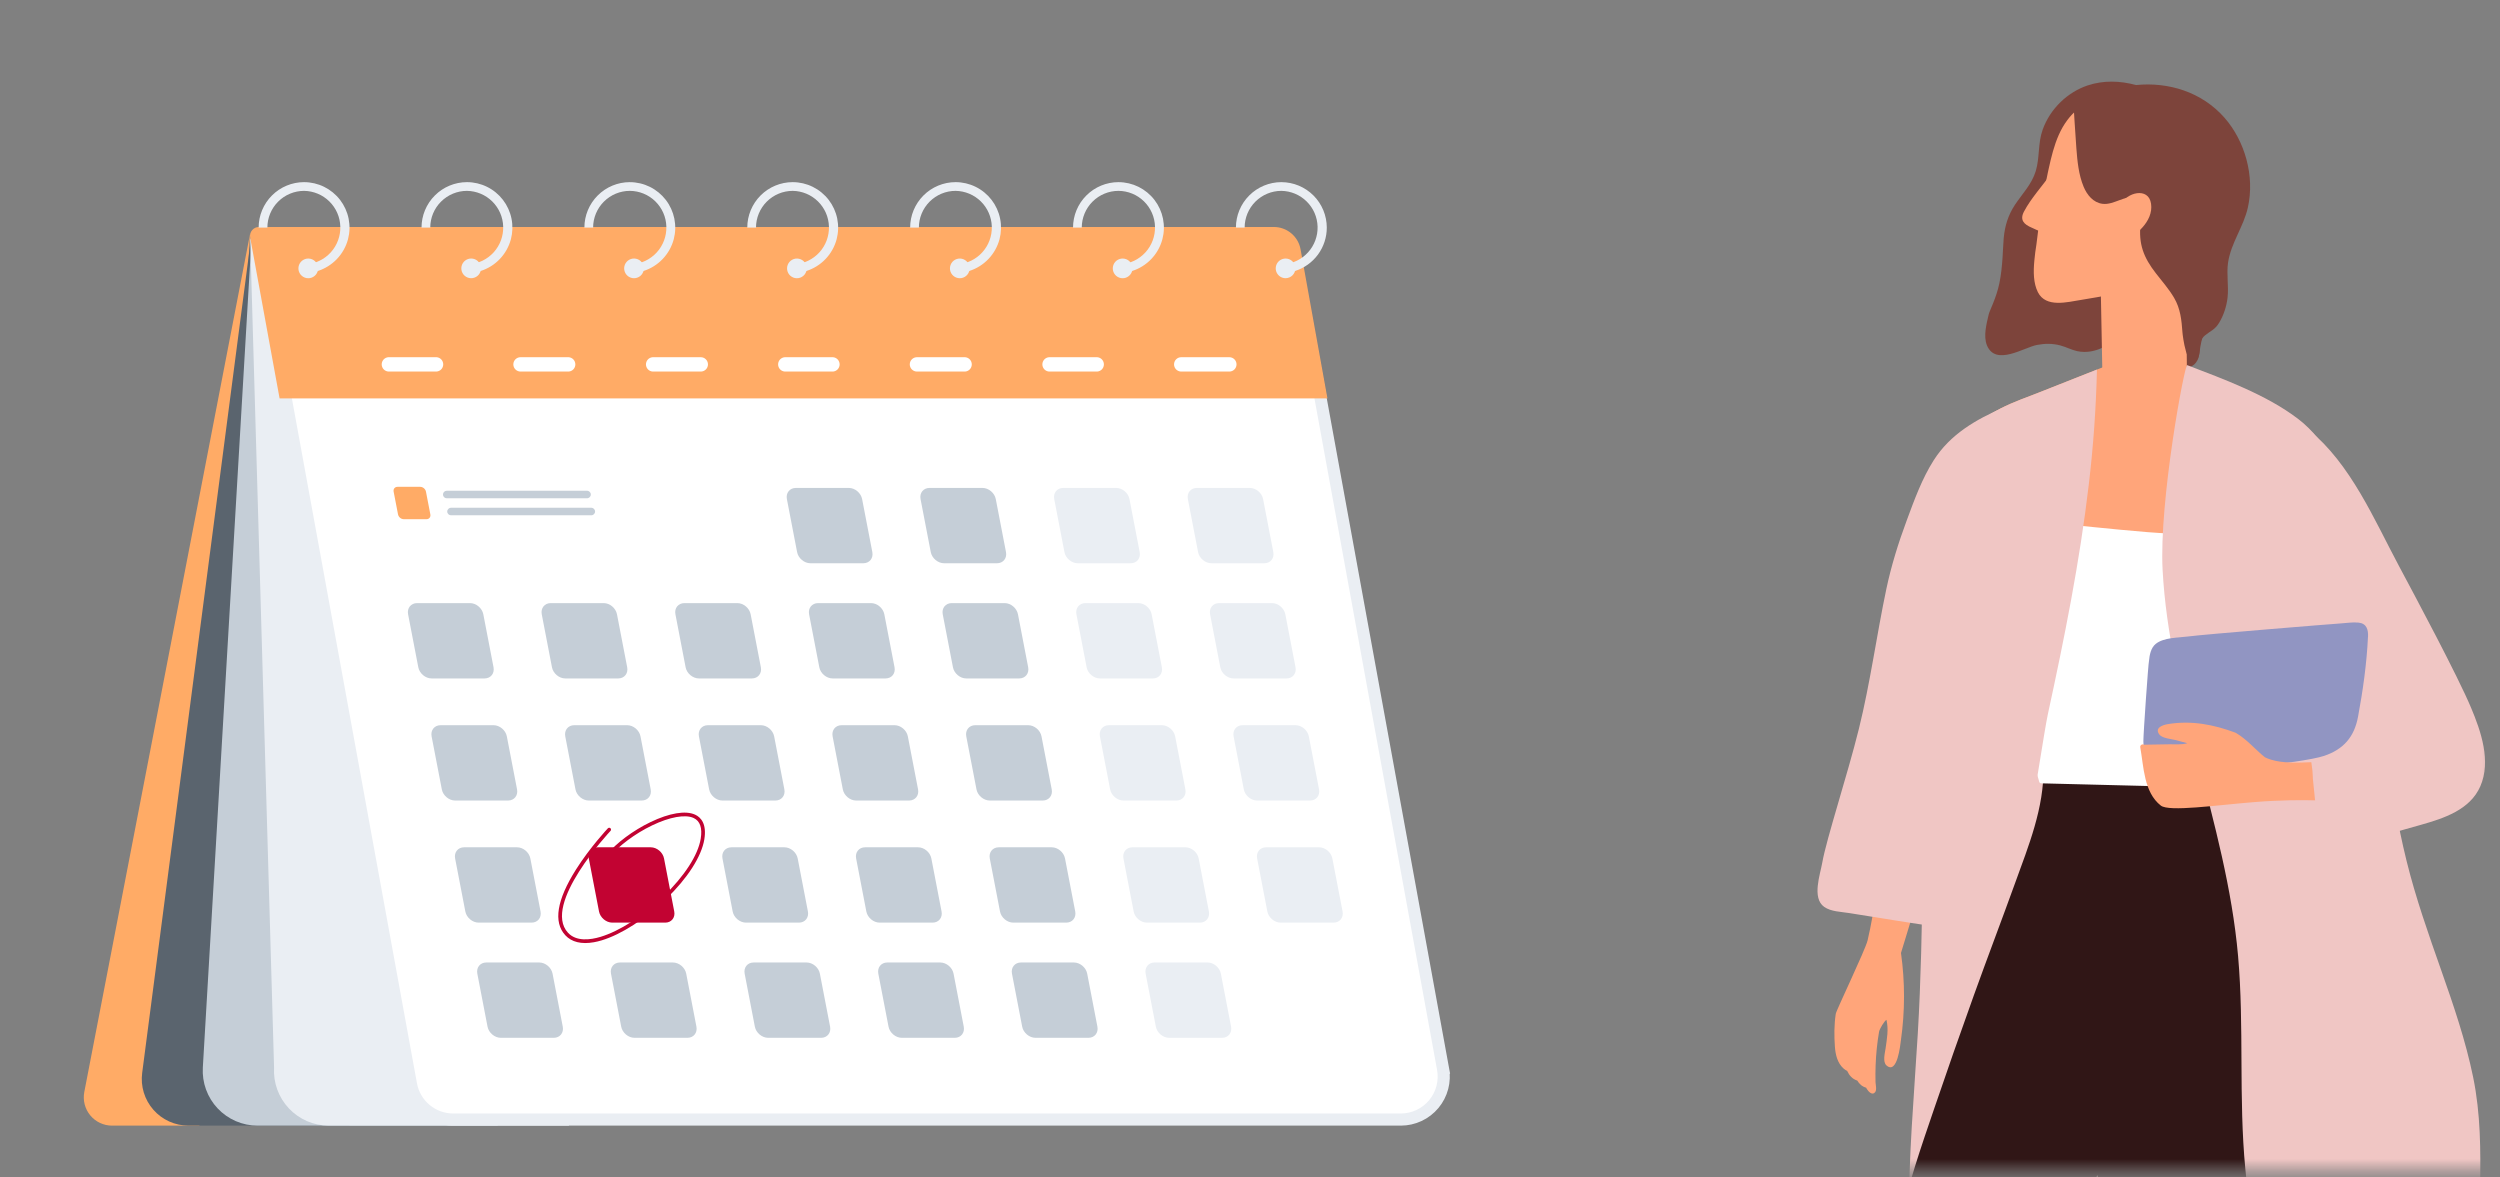 <?xml version="1.0" encoding="utf-8"?>
<svg xmlns="http://www.w3.org/2000/svg" fill="none" height="100%" overflow="visible" preserveAspectRatio="none" style="display: block;" viewBox="0 0 206 97" width="100%">
<rect x="0" y="0" width="206" height="97" fill="#808080" stroke="none"/>
<g id="SVG">
<g id="Mask group">
<mask height="97" id="mask0_0_85" maskUnits="userSpaceOnUse" style="mask-type:alpha" width="206" x="0" y="0">
<g id="Group">
<path d="M0 0.515H205.663V96.445H0V0.515Z" fill="#D9D9D9" id="Vector"/>
</g>
</mask>
<g mask="url(#mask0_0_85)">
<g id="Group_2">
<path d="M20.601 19.292L6.946 89.98C6.881 90.317 6.891 90.664 6.976 90.997C7.06 91.329 7.217 91.639 7.436 91.904C7.654 92.169 7.928 92.382 8.239 92.529C8.549 92.675 8.888 92.752 9.231 92.752H16.433L20.601 19.292Z" fill="#FFAB66" id="Vector_2"/>
<path d="M20.766 19.006L11.715 88.41C11.644 88.952 11.69 89.503 11.848 90.025C12.007 90.548 12.276 91.031 12.636 91.442C12.996 91.853 13.44 92.182 13.938 92.408C14.435 92.634 14.976 92.751 15.522 92.751H28.8L21.314 18.754L20.766 19.004V19.006Z" fill="#5A646E" id="Vector_3"/>
<path d="M20.765 19.006L16.713 87.968C16.677 88.582 16.766 89.198 16.976 89.776C17.186 90.355 17.512 90.884 17.934 91.332C18.356 91.78 18.865 92.137 19.43 92.382C19.995 92.626 20.604 92.752 21.219 92.752H41.022L20.765 19.006Z" fill="#C5CED7" id="Vector_4"/>
<path d="M20.613 19.569L22.583 87.968C22.547 88.582 22.636 89.198 22.846 89.776C23.056 90.355 23.382 90.884 23.804 91.332C24.226 91.78 24.735 92.137 25.3 92.382C25.865 92.626 26.474 92.752 27.089 92.752H46.892L20.613 19.569Z" fill="#EAEEF3" id="Vector_5"/>
<g id="Vector_6">
<path d="M33.865 89.347L21.984 24.289C21.5 21.641 23.531 19.203 26.217 19.203H103.38C104.208 19.204 105.01 19.495 105.646 20.025C106.282 20.556 106.711 21.293 106.86 22.108L118.906 88.072C119 88.582 118.98 89.107 118.849 89.609C118.717 90.111 118.477 90.578 118.145 90.977C117.813 91.375 117.398 91.696 116.928 91.917C116.458 92.137 115.946 92.252 115.427 92.252H37.344C36.516 92.252 35.714 91.961 35.078 91.43C34.442 90.899 34.012 90.162 33.864 89.347H33.865Z" fill="white"/>
<path d="M118.906 88.072L106.86 22.108C106.711 21.293 106.282 20.556 105.646 20.025C105.01 19.495 104.208 19.204 103.38 19.203H26.217C23.531 19.203 21.5 21.641 21.984 24.289L33.865 89.347H33.864C34.012 90.162 34.442 90.899 35.078 91.43C35.714 91.961 36.516 92.252 37.344 92.252H115.427C115.946 92.252 116.458 92.137 116.928 91.917C117.398 91.696 117.813 91.375 118.145 90.977C118.477 90.578 118.717 90.111 118.849 89.609C118.98 89.107 119 88.582 118.906 88.072ZM118.906 88.072L119.398 87.982" stroke="#EAEEF3"/>
</g>
<path d="M23.038 32.828H109.38L107.167 20.545C107.074 20.029 106.803 19.562 106.401 19.225C105.999 18.889 105.491 18.704 104.967 18.704H21.334C21.227 18.704 21.121 18.728 21.024 18.773C20.927 18.819 20.841 18.885 20.772 18.968C20.703 19.05 20.654 19.147 20.626 19.25C20.599 19.354 20.595 19.462 20.614 19.568L23.038 32.828Z" fill="#FFAB66" id="Vector_7"/>
<path d="M25.056 15.008C24.063 15.009 23.111 15.405 22.409 16.107C21.707 16.81 21.312 17.762 21.312 18.755H22.032C22.032 17.953 22.351 17.183 22.918 16.616C23.485 16.048 24.254 15.729 25.056 15.727C25.837 15.738 26.584 16.05 27.14 16.599C27.697 17.147 28.02 17.889 28.042 18.67C28.064 19.451 27.784 20.21 27.26 20.79C26.736 21.369 26.008 21.723 25.229 21.779V22.499C25.561 22.484 25.881 22.426 26.186 22.329C26.787 22.137 27.33 21.797 27.765 21.34C28.2 20.883 28.514 20.324 28.676 19.714C28.822 19.16 28.839 18.579 28.726 18.017C28.613 17.455 28.372 16.927 28.023 16.472C27.673 16.018 27.224 15.65 26.71 15.396C26.196 15.142 25.63 15.01 25.057 15.009L25.056 15.008Z" fill="#EAEEF3" id="Vector_8"/>
<path d="M26.213 22.112C26.214 22.304 26.146 22.491 26.022 22.638C25.898 22.785 25.726 22.884 25.537 22.916C25.347 22.948 25.152 22.912 24.986 22.813C24.821 22.715 24.696 22.561 24.633 22.379C24.571 22.198 24.575 21.999 24.645 21.82C24.715 21.641 24.846 21.492 25.015 21.401C25.184 21.309 25.381 21.281 25.569 21.321C25.757 21.36 25.925 21.466 26.043 21.618C26.15 21.755 26.213 21.927 26.213 22.113V22.112ZM38.477 15.008C37.484 15.01 36.532 15.405 35.831 16.108C35.129 16.81 34.734 17.762 34.734 18.755H35.453C35.453 17.953 35.772 17.183 36.339 16.616C36.907 16.048 37.676 15.728 38.478 15.727C39.259 15.738 40.006 16.051 40.562 16.599C41.118 17.148 41.441 17.89 41.463 18.671C41.485 19.451 41.205 20.211 40.681 20.79C40.157 21.369 39.429 21.723 38.65 21.779V22.499C38.982 22.484 39.302 22.426 39.607 22.329C40.208 22.137 40.752 21.797 41.187 21.34C41.622 20.883 41.936 20.324 42.098 19.714C42.244 19.16 42.262 18.579 42.148 18.017C42.035 17.454 41.794 16.926 41.445 16.471C41.095 16.017 40.646 15.648 40.132 15.395C39.617 15.141 39.05 15.009 38.477 15.008Z" fill="#EAEEF3" id="Vector_9"/>
<path d="M39.635 22.112C39.635 22.304 39.568 22.49 39.444 22.637C39.319 22.784 39.147 22.882 38.958 22.913C38.768 22.945 38.574 22.909 38.409 22.81C38.244 22.712 38.119 22.558 38.057 22.376C37.995 22.194 37.999 21.996 38.069 21.817C38.139 21.639 38.271 21.49 38.44 21.399C38.609 21.308 38.805 21.28 38.993 21.32C39.181 21.36 39.349 21.466 39.466 21.618C39.575 21.76 39.634 21.934 39.634 22.113L39.635 22.112ZM51.898 15.008C50.905 15.009 49.953 15.405 49.251 16.107C48.549 16.81 48.154 17.762 48.154 18.755H48.873C48.873 17.953 49.192 17.183 49.759 16.616C50.327 16.048 51.096 15.728 51.898 15.727C52.683 15.732 53.436 16.041 53.998 16.59C54.559 17.139 54.886 17.885 54.908 18.67C54.93 19.455 54.647 20.218 54.117 20.798C53.588 21.378 52.854 21.73 52.07 21.779V22.499C52.395 22.485 52.717 22.427 53.027 22.329C53.628 22.137 54.171 21.797 54.606 21.34C55.042 20.883 55.355 20.324 55.517 19.714C55.663 19.16 55.68 18.58 55.567 18.018C55.453 17.456 55.213 16.928 54.864 16.474C54.514 16.02 54.066 15.651 53.552 15.398C53.038 15.144 52.473 15.011 51.9 15.01L51.898 15.008Z" fill="#EAEEF3" id="Vector_10"/>
<path d="M53.055 22.112C53.056 22.304 52.987 22.491 52.863 22.638C52.739 22.785 52.567 22.883 52.377 22.915C52.187 22.947 51.992 22.91 51.827 22.811C51.662 22.713 51.537 22.559 51.475 22.377C51.412 22.195 51.417 21.996 51.487 21.817C51.557 21.638 51.689 21.49 51.858 21.399C52.028 21.308 52.224 21.28 52.413 21.32C52.601 21.36 52.769 21.466 52.886 21.618C52.995 21.76 53.054 21.934 53.054 22.113L53.055 22.112ZM65.319 15.008C64.326 15.009 63.374 15.405 62.672 16.107C61.971 16.81 61.576 17.762 61.576 18.755H62.295C62.295 17.953 62.614 17.183 63.181 16.616C63.748 16.048 64.517 15.729 65.319 15.727C66.1 15.738 66.847 16.05 67.403 16.599C67.96 17.147 68.283 17.889 68.305 18.67C68.327 19.451 68.047 20.21 67.523 20.79C66.999 21.369 66.271 21.723 65.492 21.779V22.499C65.817 22.485 66.138 22.427 66.448 22.329C67.049 22.137 67.593 21.797 68.028 21.34C68.463 20.883 68.777 20.324 68.939 19.714C69.085 19.16 69.102 18.579 68.989 18.017C68.876 17.455 68.635 16.927 68.286 16.472C67.936 16.018 67.487 15.65 66.973 15.396C66.459 15.142 65.893 15.01 65.32 15.009L65.319 15.008Z" fill="#EAEEF3" id="Vector_11"/>
<path d="M66.477 22.112C66.478 22.304 66.41 22.491 66.286 22.638C66.162 22.785 65.99 22.884 65.8 22.916C65.611 22.948 65.416 22.912 65.25 22.813C65.085 22.715 64.96 22.561 64.897 22.379C64.835 22.198 64.839 21.999 64.909 21.82C64.978 21.641 65.11 21.492 65.279 21.401C65.448 21.309 65.645 21.281 65.833 21.321C66.021 21.36 66.189 21.466 66.307 21.618C66.414 21.755 66.476 21.927 66.476 22.113L66.477 22.112ZM78.74 15.008C77.747 15.009 76.795 15.405 76.093 16.107C75.391 16.81 74.996 17.762 74.996 18.755H75.715C75.716 17.953 76.034 17.183 76.601 16.616C77.168 16.048 77.938 15.728 78.74 15.727C79.521 15.738 80.268 16.051 80.824 16.599C81.38 17.148 81.703 17.89 81.725 18.671C81.747 19.451 81.467 20.211 80.943 20.79C80.419 21.369 79.691 21.723 78.912 21.779V22.499C79.244 22.484 79.564 22.426 79.868 22.329C80.469 22.137 81.013 21.797 81.449 21.34C81.884 20.883 82.198 20.324 82.36 19.714C82.506 19.16 82.524 18.579 82.41 18.017C82.297 17.454 82.056 16.926 81.707 16.471C81.357 16.017 80.908 15.648 80.394 15.395C79.879 15.141 79.314 15.009 78.74 15.008Z" fill="#EAEEF3" id="Vector_12"/>
<path d="M79.897 22.112C79.898 22.304 79.83 22.49 79.706 22.637C79.583 22.784 79.411 22.883 79.221 22.915C79.032 22.947 78.837 22.91 78.672 22.812C78.507 22.714 78.382 22.56 78.319 22.379C78.257 22.197 78.261 21.999 78.331 21.82C78.4 21.641 78.531 21.493 78.701 21.401C78.87 21.31 79.066 21.282 79.254 21.321C79.442 21.361 79.609 21.466 79.727 21.618C79.833 21.755 79.896 21.927 79.896 22.113L79.897 22.112ZM92.161 15.008C91.168 15.01 90.216 15.405 89.515 16.108C88.813 16.81 88.418 17.762 88.418 18.755H89.137C89.138 17.953 89.456 17.183 90.023 16.616C90.591 16.048 91.36 15.728 92.162 15.727C92.947 15.732 93.7 16.041 94.262 16.59C94.823 17.139 95.15 17.885 95.172 18.67C95.194 19.455 94.911 20.218 94.381 20.798C93.852 21.378 93.118 21.73 92.334 21.779V22.499C92.666 22.484 92.986 22.426 93.29 22.329C93.891 22.137 94.434 21.797 94.87 21.34C95.305 20.883 95.618 20.324 95.781 19.714C95.927 19.16 95.944 18.579 95.831 18.017C95.718 17.456 95.477 16.927 95.128 16.473C94.778 16.018 94.329 15.65 93.816 15.396C93.302 15.143 92.736 15.01 92.163 15.009L92.161 15.008Z" fill="#EAEEF3" id="Vector_13"/>
<path d="M93.317 22.112C93.318 22.304 93.25 22.491 93.126 22.638C93.002 22.785 92.83 22.884 92.641 22.916C92.451 22.948 92.256 22.912 92.09 22.813C91.925 22.715 91.8 22.561 91.737 22.379C91.675 22.198 91.679 21.999 91.749 21.82C91.819 21.641 91.95 21.492 92.119 21.401C92.288 21.309 92.485 21.281 92.673 21.321C92.861 21.36 93.029 21.466 93.147 21.618C93.253 21.755 93.316 21.927 93.316 22.113L93.317 22.112ZM105.582 15.008C104.589 15.01 103.638 15.405 102.936 16.108C102.234 16.81 101.84 17.762 101.84 18.755H102.558C102.559 17.953 102.877 17.183 103.444 16.616C104.012 16.048 104.781 15.728 105.583 15.727C106.364 15.738 107.111 16.05 107.667 16.599C108.224 17.147 108.547 17.889 108.569 18.67C108.591 19.451 108.311 20.21 107.787 20.79C107.263 21.369 106.535 21.723 105.756 21.779V22.499C106.087 22.484 106.408 22.426 106.712 22.329C107.471 22.089 108.134 21.613 108.605 20.97C109.075 20.327 109.328 19.551 109.327 18.755C109.326 17.762 108.932 16.81 108.23 16.108C107.528 15.406 106.577 15.011 105.584 15.009L105.582 15.008Z" fill="#EAEEF3" id="Vector_14"/>
<path d="M106.74 22.112C106.74 22.327 106.655 22.534 106.503 22.686C106.35 22.838 106.144 22.924 105.929 22.924C105.769 22.924 105.612 22.876 105.479 22.787C105.346 22.698 105.243 22.571 105.181 22.423C105.12 22.275 105.104 22.112 105.136 21.955C105.167 21.798 105.244 21.654 105.358 21.541C105.471 21.428 105.615 21.351 105.772 21.32C105.929 21.288 106.092 21.304 106.24 21.366C106.388 21.427 106.515 21.531 106.604 21.664C106.693 21.797 106.74 21.954 106.74 22.114V22.112Z" fill="#EAEEF3" id="Vector_15"/>
<path d="M72.97 55.904H68.606C68.101 55.904 67.608 55.49 67.511 54.985L66.669 50.615C66.572 50.11 66.905 49.696 67.409 49.696H71.774C72.278 49.696 72.772 50.11 72.868 50.615L73.71 54.985C73.807 55.49 73.475 55.904 72.97 55.904ZM83.982 55.904H79.617C79.113 55.904 78.62 55.49 78.523 54.985L77.681 50.615C77.584 50.11 77.917 49.696 78.421 49.696H82.786C83.29 49.696 83.783 50.11 83.88 50.615L84.722 54.985C84.819 55.49 84.486 55.904 83.982 55.904Z" fill="#C5CED7" id="Vector_16"/>
<path d="M94.998 55.904H90.633C90.128 55.904 89.635 55.49 89.538 54.985L88.697 50.615C88.6 50.11 88.932 49.696 89.437 49.696H93.8C94.305 49.696 94.798 50.11 94.895 50.615L95.737 54.985C95.834 55.49 95.502 55.904 94.998 55.904Z" fill="#EAEEF3" id="Vector_17"/>
<path d="M39.927 55.904H35.563C35.058 55.904 34.565 55.49 34.468 54.985L33.626 50.615C33.529 50.11 33.862 49.696 34.366 49.696H38.731C39.236 49.696 39.728 50.11 39.825 50.615L40.667 54.985C40.764 55.49 40.432 55.904 39.927 55.904Z" fill="#C5CED7" id="Vector_18"/>
<path d="M35.143 42.783H33.267C33.156 42.778 33.05 42.737 32.965 42.666C32.88 42.594 32.821 42.496 32.797 42.388L32.435 40.51C32.393 40.292 32.537 40.115 32.753 40.115H34.628C34.846 40.115 35.057 40.292 35.099 40.51L35.461 42.388C35.503 42.605 35.359 42.783 35.143 42.783Z" fill="#FFAB66" id="Vector_19"/>
<path d="M50.94 55.904H46.576C46.072 55.904 45.58 55.49 45.482 54.985L44.64 50.615C44.543 50.11 44.876 49.696 45.38 49.696H49.745C50.249 49.696 50.742 50.11 50.839 50.615L51.681 54.985C51.778 55.49 51.445 55.904 50.941 55.904H50.94ZM61.955 55.904H57.59C57.085 55.904 56.592 55.49 56.495 54.985L55.654 50.615C55.556 50.11 55.889 49.696 56.394 49.696H60.758C61.263 49.696 61.756 50.11 61.853 50.615L62.695 54.985C62.792 55.49 62.459 55.904 61.955 55.904Z" fill="#C5CED7" id="Vector_20"/>
<path d="M106.011 55.904H101.646C101.142 55.904 100.65 55.49 100.552 54.985L99.71 50.615C99.613 50.11 99.946 49.696 100.45 49.696H104.815C105.32 49.696 105.812 50.11 105.91 50.615L106.751 54.985C106.848 55.49 106.516 55.904 106.011 55.904Z" fill="#EAEEF3" id="Vector_21"/>
<path d="M71.14 46.412H66.775C66.271 46.412 65.778 45.999 65.681 45.493L64.839 41.123C64.742 40.618 65.075 40.205 65.579 40.205H69.944C70.448 40.205 70.941 40.618 71.038 41.123L71.88 45.493C71.977 45.999 71.645 46.412 71.14 46.412ZM82.154 46.412H77.789C77.285 46.412 76.792 45.999 76.695 45.493L75.853 41.123C75.756 40.618 76.088 40.205 76.593 40.205H80.958C81.462 40.205 81.955 40.618 82.052 41.123L82.894 45.493C82.991 45.999 82.658 46.412 82.154 46.412Z" fill="#C5CED7" id="Vector_22"/>
<path d="M93.17 46.412H88.805C88.3 46.412 87.807 45.999 87.71 45.493L86.868 41.123C86.771 40.618 87.104 40.205 87.608 40.205H91.973C92.478 40.205 92.971 40.618 93.068 41.123L93.91 45.493C94.007 45.999 93.674 46.412 93.17 46.412ZM104.181 46.412H99.816C99.312 46.412 98.819 45.999 98.722 45.493L97.88 41.123C97.783 40.618 98.116 40.205 98.62 40.205H102.985C103.489 40.205 103.982 40.618 104.079 41.123L104.921 45.493C105.018 45.999 104.686 46.412 104.181 46.412Z" fill="#EAEEF3" id="Vector_23"/>
<path d="M74.908 65.964H70.543C70.038 65.964 69.546 65.55 69.448 65.045L68.607 60.675C68.51 60.17 68.842 59.756 69.347 59.756H73.712C74.216 59.756 74.709 60.17 74.806 60.675L75.648 65.045C75.745 65.55 75.412 65.964 74.908 65.964ZM85.921 65.964H81.557C81.052 65.964 80.559 65.55 80.462 65.045L79.62 60.675C79.523 60.17 79.856 59.756 80.36 59.756H84.725C85.23 59.756 85.723 60.17 85.82 60.675L86.662 65.045C86.759 65.55 86.425 65.964 85.921 65.964Z" fill="#C5CED7" id="Vector_24"/>
<path d="M96.935 65.964H92.57C92.066 65.964 91.573 65.55 91.476 65.045L90.634 60.675C90.537 60.17 90.87 59.756 91.374 59.756H95.739C96.243 59.756 96.736 60.17 96.833 60.675L97.675 65.045C97.772 65.55 97.439 65.964 96.935 65.964Z" fill="#EAEEF3" id="Vector_25"/>
<path d="M41.865 65.964H37.5C36.995 65.964 36.503 65.55 36.406 65.045L35.564 60.675C35.467 60.17 35.799 59.756 36.304 59.756H40.669C41.173 59.756 41.666 60.17 41.763 60.675L42.605 65.045C42.702 65.55 42.369 65.964 41.865 65.964ZM52.878 65.964H48.514C48.009 65.964 47.516 65.55 47.419 65.045L46.577 60.675C46.48 60.17 46.813 59.756 47.317 59.756H51.682C52.187 59.756 52.68 60.17 52.777 60.675L53.618 65.045C53.716 65.55 53.383 65.964 52.878 65.964ZM63.892 65.964H59.527C59.023 65.964 58.53 65.55 58.433 65.045L57.591 60.675C57.494 60.17 57.827 59.756 58.331 59.756H62.696C63.2 59.756 63.693 60.17 63.79 60.675L64.632 65.045C64.729 65.55 64.396 65.964 63.892 65.964Z" fill="#C5CED7" id="Vector_26"/>
<path d="M107.949 65.964H103.584C103.079 65.964 102.587 65.55 102.49 65.045L101.648 60.675C101.551 60.17 101.883 59.756 102.388 59.756H106.753C107.257 59.756 107.749 60.17 107.847 60.675L108.689 65.045C108.786 65.55 108.453 65.964 107.949 65.964Z" fill="#EAEEF3" id="Vector_27"/>
<path d="M76.845 76.025H72.481C71.976 76.025 71.483 75.611 71.386 75.106L70.544 70.736C70.447 70.231 70.78 69.817 71.284 69.817H75.649C76.153 69.817 76.647 70.231 76.743 70.736L77.585 75.106C77.682 75.611 77.35 76.025 76.845 76.025ZM87.859 76.025H83.494C82.99 76.025 82.497 75.611 82.4 75.106L81.558 70.736C81.461 70.231 81.793 69.817 82.298 69.817H86.663C87.167 69.817 87.66 70.231 87.757 70.736L88.599 75.106C88.696 75.611 88.363 76.025 87.859 76.025Z" fill="#C5CED7" id="Vector_28"/>
<path d="M98.873 76.025H94.508C94.003 76.025 93.51 75.611 93.413 75.106L92.572 70.736C92.475 70.231 92.807 69.817 93.312 69.817H97.676C98.181 69.817 98.674 70.231 98.771 70.736L99.613 75.106C99.71 75.611 99.377 76.025 98.873 76.025Z" fill="#EAEEF3" id="Vector_29"/>
<path d="M43.802 76.025H39.438C38.933 76.025 38.44 75.611 38.343 75.106L37.501 70.736C37.404 70.231 37.737 69.817 38.241 69.817H42.606C43.111 69.817 43.603 70.231 43.701 70.736L44.542 75.106C44.639 75.611 44.307 76.025 43.802 76.025Z" fill="#C5CED7" id="Vector_30"/>
<path d="M54.818 76.025H50.453C49.949 76.025 49.456 75.611 49.359 75.106L48.517 70.736C48.42 70.231 48.752 69.817 49.257 69.817H53.622C54.126 69.817 54.619 70.231 54.716 70.736L55.558 75.106C55.655 75.611 55.322 76.025 54.818 76.025Z" fill="#C20332" id="Vector_31"/>
<path d="M65.832 76.025H61.467C60.962 76.025 60.469 75.611 60.372 75.106L59.531 70.736C59.434 70.231 59.766 69.817 60.271 69.817H64.635C65.14 69.817 65.633 70.231 65.73 70.736L66.572 75.106C66.669 75.611 66.336 76.025 65.832 76.025Z" fill="#C5CED7" id="Vector_32"/>
<path d="M109.888 76.025H105.523C105.019 76.025 104.526 75.611 104.429 75.106L103.587 70.736C103.49 70.231 103.823 69.817 104.327 69.817H108.692C109.197 69.817 109.689 70.231 109.786 70.736L110.628 75.106C110.725 75.611 110.393 76.025 109.888 76.025Z" fill="#EAEEF3" id="Vector_33"/>
<path d="M78.673 85.516H74.31C73.805 85.516 73.312 85.103 73.215 84.598L72.373 80.228C72.276 79.722 72.609 79.309 73.113 79.309H77.478C77.983 79.309 78.476 79.722 78.573 80.228L79.414 84.598C79.511 85.103 79.179 85.516 78.674 85.516H78.673ZM89.687 85.516H85.322C84.818 85.516 84.325 85.103 84.228 84.598L83.386 80.228C83.289 79.722 83.622 79.309 84.126 79.309H88.491C88.995 79.309 89.488 79.722 89.585 80.228L90.427 84.598C90.524 85.103 90.191 85.516 89.687 85.516Z" fill="#C5CED7" id="Vector_34"/>
<path d="M100.701 85.516H96.336C95.831 85.516 95.338 85.103 95.242 84.598L94.4 80.228C94.303 79.722 94.635 79.309 95.14 79.309H99.504C100.009 79.309 100.502 79.722 100.599 80.228L101.441 84.598C101.538 85.103 101.205 85.516 100.701 85.516Z" fill="#EAEEF3" id="Vector_35"/>
<path d="M45.632 85.516H41.268C40.763 85.516 40.27 85.103 40.173 84.598L39.331 80.228C39.234 79.722 39.567 79.309 40.071 79.309H44.436C44.941 79.309 45.434 79.722 45.531 80.228L46.372 84.598C46.469 85.103 46.137 85.516 45.632 85.516ZM56.646 85.516H52.281C51.777 85.516 51.284 85.103 51.187 84.598L50.345 80.228C50.248 79.722 50.581 79.309 51.085 79.309H55.45C55.954 79.309 56.447 79.722 56.544 80.228L57.386 84.598C57.483 85.103 57.15 85.516 56.646 85.516ZM67.66 85.516H63.295C62.79 85.516 62.297 85.103 62.2 84.598L61.359 80.228C61.262 79.722 61.594 79.309 62.099 79.309H66.463C66.968 79.309 67.461 79.722 67.558 80.228L68.4 84.598C68.497 85.103 68.164 85.516 67.66 85.516ZM48.373 41.058H36.81C36.728 41.058 36.649 41.025 36.591 40.967C36.533 40.909 36.5 40.83 36.5 40.748C36.5 40.666 36.533 40.587 36.591 40.529C36.649 40.471 36.728 40.438 36.81 40.438H48.373C48.543 40.438 48.683 40.578 48.683 40.748C48.683 40.918 48.543 41.058 48.373 41.058ZM48.724 42.46H37.161C37.12 42.46 37.08 42.452 37.042 42.436C37.005 42.421 36.971 42.398 36.942 42.369C36.913 42.34 36.89 42.306 36.875 42.269C36.859 42.231 36.851 42.191 36.851 42.15C36.851 41.98 36.991 41.84 37.161 41.84H48.724C48.894 41.84 49.034 41.98 49.034 42.15C49.034 42.32 48.894 42.46 48.724 42.46Z" fill="#C5CED7" id="Vector_36"/>
<path d="M35.97 30.616H32.003C31.853 30.605 31.713 30.538 31.611 30.429C31.509 30.319 31.452 30.174 31.452 30.024C31.452 29.875 31.509 29.73 31.611 29.62C31.713 29.511 31.853 29.444 32.003 29.433H35.971C36.121 29.444 36.261 29.511 36.363 29.62C36.465 29.73 36.522 29.875 36.522 30.024C36.522 30.174 36.465 30.319 36.363 30.429C36.261 30.538 36.12 30.605 35.97 30.616ZM46.858 30.617H42.89C42.733 30.616 42.583 30.554 42.472 30.443C42.362 30.332 42.299 30.182 42.299 30.025C42.299 29.7 42.565 29.434 42.889 29.434H46.858C47.008 29.445 47.148 29.512 47.25 29.621C47.352 29.731 47.409 29.875 47.409 30.026C47.409 30.175 47.352 30.32 47.25 30.43C47.148 30.539 47.008 30.606 46.858 30.617ZM57.746 30.617H53.778C53.628 30.606 53.488 30.539 53.386 30.43C53.284 30.32 53.227 30.175 53.227 30.026C53.227 29.875 53.284 29.731 53.386 29.621C53.488 29.512 53.628 29.445 53.778 29.434H57.746C58.071 29.434 58.337 29.7 58.337 30.025C58.337 30.182 58.275 30.332 58.164 30.443C58.053 30.553 57.904 30.616 57.747 30.617H57.746ZM68.635 30.617H64.667C64.517 30.606 64.377 30.539 64.275 30.43C64.173 30.32 64.116 30.175 64.116 30.026C64.116 29.875 64.173 29.731 64.275 29.621C64.377 29.512 64.517 29.445 64.667 29.434H68.635C68.785 29.445 68.925 29.512 69.027 29.621C69.129 29.731 69.186 29.875 69.186 30.026C69.186 30.175 69.129 30.32 69.027 30.43C68.925 30.539 68.785 30.606 68.635 30.617ZM79.524 30.617H75.556C75.399 30.616 75.249 30.554 75.138 30.443C75.028 30.332 74.965 30.182 74.965 30.025C74.965 29.7 75.231 29.434 75.555 29.434H79.524C79.674 29.445 79.814 29.512 79.916 29.621C80.018 29.731 80.075 29.875 80.075 30.026C80.075 30.175 80.018 30.32 79.916 30.43C79.814 30.539 79.674 30.606 79.524 30.617ZM90.41 30.617H86.442C86.292 30.606 86.152 30.539 86.05 30.43C85.948 30.32 85.891 30.175 85.891 30.026C85.891 29.875 85.948 29.731 86.05 29.621C86.152 29.512 86.292 29.445 86.442 29.434H90.41C90.56 29.445 90.7 29.512 90.802 29.621C90.904 29.731 90.961 29.875 90.961 30.026C90.961 30.175 90.904 30.32 90.802 30.43C90.7 30.539 90.56 30.606 90.41 30.617ZM101.299 30.617H97.331C97.174 30.616 97.025 30.553 96.914 30.443C96.803 30.332 96.741 30.182 96.741 30.025C96.741 29.7 97.006 29.434 97.331 29.434H101.299C101.624 29.434 101.89 29.7 101.89 30.025C101.89 30.182 101.827 30.332 101.717 30.443C101.606 30.554 101.456 30.616 101.299 30.617Z" fill="white" id="Vector_37"/>
<path d="M48.934 77.641C47.908 77.824 47.102 77.629 46.581 77.065C45.581 75.981 45.878 74.159 47.461 71.65C48.618 69.817 50.075 68.269 50.089 68.253C50.103 68.239 50.119 68.227 50.137 68.219C50.155 68.211 50.175 68.207 50.194 68.206C50.214 68.206 50.234 68.209 50.252 68.216C50.271 68.224 50.288 68.234 50.302 68.248C50.362 68.306 50.365 68.402 50.308 68.463C50.251 68.523 44.641 74.517 46.801 76.858C47.486 77.599 48.641 77.45 49.489 77.195C51.06 76.72 52.996 75.475 54.668 73.863C56.398 72.195 57.518 70.463 57.739 69.111C57.884 68.224 57.688 67.65 57.155 67.403C56.466 67.085 55.186 67.314 53.732 68.014C52.339 68.684 50.995 69.684 50.224 70.624C50.211 70.639 50.196 70.652 50.178 70.661C50.161 70.671 50.142 70.676 50.122 70.678C50.102 70.68 50.083 70.678 50.064 70.672C50.045 70.666 50.027 70.657 50.012 70.644C49.981 70.618 49.962 70.581 49.958 70.541C49.954 70.501 49.967 70.461 49.992 70.43C50.788 69.46 52.171 68.43 53.602 67.741C55.158 66.991 56.499 66.768 57.28 67.129C57.742 67.342 58.249 67.868 58.037 69.162C57.805 70.577 56.653 72.371 54.877 74.083C53.172 75.727 51.191 76.999 49.577 77.486C49.354 77.553 49.14 77.605 48.934 77.641Z" fill="#C20332" id="Vector_38"/>
<path d="M159.238 68.342C158.852 71.769 156.634 78.462 156.641 78.523C156.977 80.912 156.975 83.337 156.634 85.725C156.591 86.035 156.351 88.592 155.443 87.789C155.115 87.495 155.32 86.757 155.37 86.401C155.482 85.601 155.633 84.825 155.443 84.033C155.277 84.118 154.871 84.786 154.833 85.026C154.679 85.939 154.584 86.86 154.551 87.785C154.535 88.248 154.531 88.708 154.543 89.172C154.551 89.388 154.667 89.802 154.508 89.999C154.272 90.3 153.944 89.929 153.824 89.729C153.805 89.697 153.788 89.663 153.774 89.628C153.438 89.535 153.206 89.318 153.04 89.04C152.638 88.913 152.379 88.62 152.209 88.248C152.103 88.195 152.005 88.128 151.915 88.051C151.405 87.603 151.246 86.911 151.196 86.262C151.131 85.374 151.131 84.427 151.266 83.542C151.312 83.237 153.7 78.284 153.89 77.488C154.45 75.138 155.045 70.761 155.482 68.388C155.501 68.284 155.575 68.234 155.675 68.23L159.072 68.137C159.169 68.137 159.238 68.246 159.231 68.331L159.238 68.342Z" fill="#FFA57A" id="Vector_39"/>
<path d="M179.183 122.091C179.187 122.211 179.098 122.323 179.006 122.319C174.6 122.149 170.195 121.979 165.785 121.813C165.801 122.501 165.793 123.243 165.507 123.687C165.465 123.753 165.395 123.757 165.333 123.745C165.179 123.71 165.148 123.668 165.063 123.502C165.047 123.466 165.038 123.427 165.038 123.388C165.038 123.349 165.047 123.31 165.063 123.274L165.109 123.181C165.202 122.988 165.41 123.084 165.437 123.258C165.457 122.907 165.379 122.088 165.391 121.802C164.858 121.782 164.324 121.759 163.787 121.74C163.559 121.732 163.559 121.276 163.787 121.288C164.328 121.307 164.866 121.33 165.407 121.35L165.43 120.677L165.511 118.448L165.673 113.989C165.781 111.053 165.832 108.101 166.033 105.168C166.315 101.038 167.107 96.621 169.553 93.665C171.366 91.475 174.589 90.377 176.274 93.387C177.189 95.025 177.375 97.185 177.618 99.117C177.92 101.517 178.156 103.928 178.349 106.346C178.766 111.582 178.975 116.841 179.183 122.095V122.091Z" fill="#F0C6C4" id="Vector_40"/>
<path d="M183.316 9.72C181.426 7.557 178.647 6.742 176.012 7.008C174.705 6.653 173.341 6.603 172.035 7.035C170.408 7.576 168.951 8.913 168.314 10.69C167.915 11.8 168.082 12.99 167.745 14.102C167.417 15.184 166.629 15.976 166.037 16.869C165.481 17.707 165.203 18.584 165.106 19.619C165.04 20.319 165.033 21.992 164.75 23.333C164.484 24.608 163.947 25.563 163.866 25.918C163.692 26.683 163.409 27.703 163.73 28.468C164.453 30.195 166.772 28.626 167.858 28.421C168.495 28.301 169.141 28.294 169.77 28.464C170.242 28.587 170.686 28.831 171.162 28.935C171.915 29.098 172.688 28.939 173.38 28.584C173.666 28.437 173.929 28.259 174.172 28.058C174.713 28.147 175.235 28.248 175.76 28.46C176.564 28.78 177.318 29.237 178.087 29.642C178.867 30.056 180.494 30.855 181.074 29.673C181.418 28.978 181.051 28.163 181.692 27.637C182.175 27.239 182.504 27.177 182.856 26.597C183.227 25.983 183.466 25.257 183.551 24.523C183.659 23.557 183.451 22.587 183.594 21.625C183.841 20.002 184.869 18.689 185.225 17.1C185.808 14.492 184.973 11.618 183.312 9.717L183.316 9.72Z" fill="#7D443B" id="Vector_41"/>
<path d="M169.654 35.712C169.634 35.685 169.615 35.666 169.596 35.642C169.48 35.654 169.364 35.662 169.244 35.662C168.409 35.662 167.574 35.662 166.74 35.678C166.326 35.685 165.897 35.735 165.484 35.712H165.468C164.458 35.975 163.401 35.998 162.381 35.782C161.588 36.926 161.125 38.239 160.804 39.607C160.317 41.693 160 43.83 159.714 45.955C159.15 50.167 158.856 54.409 158.694 58.655C158.35 67.495 158.551 76.352 158.025 85.188C157.72 90.315 157.245 95.431 157.303 100.574C157.303 100.736 157.492 100.794 157.604 100.697C159.822 98.862 161.851 96.822 163.791 94.697C164.785 93.603 165.764 92.495 166.728 91.374C166.74 91.927 166.782 92.479 166.84 93.016C166.863 93.24 167.219 93.244 167.196 93.016C167.126 92.398 167.053 91.702 167.049 91.011C167.744 90.219 168.44 89.419 168.981 88.511C169.097 88.314 168.792 88.136 168.676 88.333C168.216 89.103 167.648 89.793 167.06 90.47C167.078 89.967 167.167 89.469 167.323 88.99C167.717 87.881 168.548 86.861 169.062 85.787C170.055 83.708 170.763 81.502 171.219 79.249C172.053 75.104 172.007 70.854 171.474 66.677C171.934 66.344 171.794 65.537 171.775 65.023C171.714 63.482 171.704 61.94 171.744 60.398C171.806 57.423 171.992 54.455 172.069 51.48C172.15 48.47 172.119 45.449 171.74 42.458C171.451 40.171 171.087 37.613 169.654 35.72V35.712Z" fill="#F0C6C4" id="Vector_42"/>
<path d="M187.061 137.925C187.072 138.049 187.01 138.13 186.906 138.142C183.698 138.462 180.506 138.972 177.334 139.672C177.314 139.676 177.293 139.675 177.272 139.67C177.252 139.666 177.233 139.657 177.216 139.645C177.2 139.632 177.186 139.616 177.175 139.599C177.165 139.581 177.158 139.561 177.156 139.54C176.524 134.276 175.982 129.001 175.529 123.718C174.679 113.846 173.052 96.088 172.793 96.868C171.463 100.852 169.898 104.677 169.589 109.039C169.226 114.194 170.018 119.329 169.767 124.483C169.639 127.13 169.091 129.742 169.608 132.365C170.041 134.56 170.864 136.608 170.911 138.899C170.911 138.968 170.853 139.057 170.795 139.065C170.694 139.077 168.546 139.799 167.862 139.915C167.039 140.054 166.219 140.189 165.396 140.328L160.608 141.128C159.816 141.26 158.556 141.712 158.231 140.51C158.027 139.753 158.011 138.853 157.918 138.06C157.233 132.151 156.687 126.226 156.28 120.291C155.835 113.881 155.171 107.22 156.523 100.868C157.215 97.63 158.297 94.519 159.352 91.424C160.424 88.275 161.523 85.135 162.649 82.004C163.761 78.91 164.932 75.842 166.049 72.751C167.151 69.706 168.441 66.565 168.383 63.226C168.383 63.099 168.125 63.033 168.206 63.049C168.194 62.949 168.244 62.836 168.353 62.836C170.408 62.836 172.464 62.798 174.52 62.74L175.088 62.411C175.525 62.16 175.985 61.855 176.476 61.816C177.492 61.735 178.396 62.964 179.119 63.636C181.175 65.552 180.618 62.458 182.701 64.196C188.796 69.277 188.436 81.34 188.189 87.379C187.938 93.53 187.586 96.834 187.339 102.985C187.219 105.987 186.995 109.001 187.088 112.003C187.176 114.882 187.86 117.636 188.007 120.499C188.305 126.338 186.531 132.083 187.053 137.925H187.061Z" fill="#301616" id="Vector_43"/>
<path d="M178.984 20.385C178.69 21.799 177.909 22.795 176.588 23.395C175.007 24.105 173.198 24.445 171.502 24.708C170.35 24.89 168.58 25.388 167.919 24.071C167.552 23.333 167.541 22.401 167.63 21.478C167.668 21.022 167.734 20.57 167.8 20.148C167.827 19.925 167.862 19.708 167.881 19.508C168.078 17.726 168.368 15.957 168.746 14.206C168.77 14.091 168.801 13.971 168.824 13.851C168.924 13.395 169.032 12.935 169.16 12.479C169.427 11.549 169.778 10.648 170.362 9.879C172.163 7.479 175.486 7.349 178.153 8.086C178.3 8.125 179.803 16.474 178.98 20.389L178.984 20.385Z" fill="#FFA57A" id="Vector_44"/>
<path d="M180.185 29.02C180.193 29.592 180.197 30.164 180.204 30.736C180.208 31.203 180.289 31.76 180.208 32.216C180.1 32.83 179.559 32.88 179.084 33.031C177.23 33.618 175.369 34.186 173.503 34.735C173.418 34.758 173.314 34.704 173.31 34.595C173.217 29.839 173.128 25.087 173.036 20.331C172.812 20.454 172.587 20.581 172.359 20.701C172.193 20.791 172.097 20.489 172.263 20.401C172.522 20.265 172.777 20.122 173.032 19.979L173.009 18.809C173.005 18.603 173.291 18.584 173.295 18.789C173.302 19.133 173.306 19.477 173.314 19.821C175.46 18.599 177.504 17.204 179.424 15.651C179.513 15.578 179.64 15.659 179.648 15.775C180.015 20.184 180.123 24.604 180.181 29.025L180.185 29.02Z" fill="#FFA57A" id="Vector_45"/>
<path d="M183.438 64.71C183.206 64.71 182.986 64.702 182.77 64.698C179.566 64.598 169.267 64.185 168.347 64.173C168.286 63.891 168.135 63.389 167.922 62.724C166.767 59.119 163.752 50.715 162.81 45.859C162.474 44.769 162.206 43.659 162.006 42.536C161.654 40.496 161.31 37.748 162.342 35.844C163.385 33.919 166.11 33.096 168 32.347C169.596 31.713 171.192 31.083 172.788 30.454C173.642 30.117 174.496 29.777 175.346 29.441C175.265 29.387 175.18 29.337 175.095 29.283C174.909 29.175 175.079 28.862 175.269 28.97C175.35 29.02 175.431 29.074 175.512 29.12H175.535C175.644 29.163 175.756 29.202 175.864 29.24C175.918 29.24 175.96 29.252 175.984 29.287C179.095 30.407 182.198 31.582 185.239 32.88C187.747 33.95 189.548 35.561 190.661 38.08C192.149 41.446 184.084 61.46 183.438 64.706V64.71Z" fill="#FFA57A" id="Vector_46"/>
<path d="M188.315 63.238C187.906 63.408 187.488 63.558 187.071 63.709L187.098 64.2C187.129 64.714 187.315 65.394 187.005 65.85C186.878 66.04 186.573 65.862 186.7 65.672C186.944 65.317 186.77 64.602 186.747 64.204L186.723 63.833C186.387 63.953 186.051 64.069 185.719 64.189C184.95 64.471 184.18 64.769 183.361 64.857C182.449 64.954 181.514 64.88 180.598 64.857C176.467 64.753 172.332 64.652 168.201 64.547C168.162 64.547 168.125 64.534 168.094 64.511C168.063 64.487 168.041 64.454 168.031 64.417C167.61 62.728 166.431 61.349 166.137 59.617C165.84 57.883 166.153 56.067 166.369 54.34C166.829 50.657 167.443 46.998 167.683 43.293C167.579 43.212 167.582 43.03 167.702 42.984C167.71 42.853 167.722 42.717 167.729 42.586C167.741 42.358 168.096 42.358 168.085 42.586C168.077 42.726 168.066 42.864 168.058 42.999C173.924 43.525 179.887 44.371 185.78 44.074C185.881 44.07 185.95 44.159 185.958 44.251L186.611 55.626C186.723 57.551 186.832 59.475 186.944 61.399C186.982 62.04 187.017 62.682 187.056 63.323C187.09 63.311 187.125 63.296 187.16 63.284C187.492 63.161 188.084 62.813 188.447 62.91C188.227 62.852 188.319 62.512 188.54 62.57L188.632 62.593C188.662 62.601 188.689 62.616 188.71 62.638C188.732 62.66 188.748 62.686 188.756 62.716C188.822 63.053 188.598 63.118 188.319 63.234L188.315 63.238Z" fill="white" id="Vector_47"/>
<path d="M208.895 114.433C208.906 114.538 208.806 114.603 208.717 114.611C206.468 114.831 192.474 116.045 187.702 116.446C187.597 116.454 187.536 116.358 187.524 116.269C186.666 109.631 185.657 102.989 185.016 96.324C184.452 90.482 184.931 84.613 184.417 78.771C183.93 73.238 182.458 67.851 181.074 62.492C179.76 57.4 178.481 52.242 178.199 46.972C177.894 41.315 180.011 30.006 180.224 30.087C183.246 31.246 186.747 32.525 189.34 34.499C191.929 36.469 192.899 39.313 193.638 42.366C195.149 48.633 195.693 55.074 196.571 61.446C197.007 64.626 197.529 67.801 198.298 70.923C199.056 73.999 200.111 76.982 201.162 79.968C202.178 82.858 203.175 85.768 203.79 88.774C204.408 91.799 204.408 94.786 204.362 97.858C204.335 99.546 204.35 101.25 204.671 102.915C204.957 104.415 205.529 105.817 206.189 107.185C207.318 109.526 208.613 111.802 208.902 114.43L208.895 114.433ZM172.789 30.454C172.715 33.618 172.491 36.777 172.117 39.92C171.371 46.291 170.103 52.59 168.743 58.853C168.465 60.139 167.584 66.023 167.305 67.318C166.15 63.713 162.517 53.88 161.574 49.023C161.246 47.93 161.57 43.603 161.373 42.474C161.022 40.434 161.315 37.749 162.343 35.844C163.387 33.92 166.111 33.097 168.001 32.347C169.597 31.713 171.193 31.083 172.789 30.454Z" fill="#F0C6C4" id="Vector_48"/>
<path d="M183.049 17.158C182.944 19.326 182.658 21.482 182.283 23.623C182.09 24.739 181.87 25.852 181.642 26.961C181.538 27.467 181.433 27.969 181.325 28.471C181.255 28.804 181.259 29.426 180.989 29.677C180.181 30.427 179.856 27.691 179.833 27.374C179.76 26.366 179.667 25.434 179.149 24.546C178.724 23.82 178.16 23.186 177.646 22.521C176.626 21.208 176.208 20.111 176.382 18.441C176.46 17.691 176.444 16.961 176.27 16.258C176.165 16.222 176.056 16.2 175.946 16.192C175.478 16.192 175.061 16.343 174.632 16.498C174.183 16.66 173.739 16.853 173.252 16.795C172.483 16.702 171.969 16.057 171.691 15.389C171.277 14.396 171.173 13.272 171.092 12.209C170.984 10.783 170.906 9.354 170.817 7.924C170.817 7.881 170.829 7.851 170.844 7.824C170.829 7.657 171.057 7.584 171.13 7.715C172.788 6.923 174.597 7.116 176.344 7.507C176.622 7.568 176.904 7.623 177.171 7.704C177.515 7.742 177.851 7.812 178.179 7.928C179.049 8.241 179.841 8.863 180.568 9.415C181.317 9.987 182.024 10.645 182.461 11.495C183.319 13.167 183.137 15.342 183.052 17.155L183.049 17.158Z" fill="#7D443B" id="Vector_49"/>
<path d="M169.828 16.39C169.859 16.59 169.558 16.68 169.523 16.478C169.504 16.355 169.477 16.231 169.453 16.111L169.237 17.359C169.152 17.827 169.14 18.419 168.955 18.847C168.692 19.465 167.869 18.951 167.428 18.766C166.779 18.496 166.404 18.132 166.779 17.429C167.355 16.339 168.279 15.331 169.001 14.33C169.109 14.18 169.353 14.3 169.295 14.45C169.295 14.454 169.303 14.458 169.303 14.462C169.395 14.702 169.477 14.941 169.55 15.184C169.569 15.202 169.582 15.224 169.59 15.248C169.598 15.273 169.6 15.299 169.596 15.324V15.331C169.693 15.679 169.774 16.031 169.832 16.39H169.828Z" fill="#FFA57A" id="Vector_50"/>
<path d="M203.613 58.312C202.492 55.646 199.037 49.189 197.677 46.643C195.64 42.833 193.696 38.208 190.226 35.403C190.021 35.511 189.809 35.604 189.585 35.673C189.194 35.797 188.796 35.902 188.406 36.029C188.352 36.045 188.298 36.056 188.244 36.072C187.687 37.397 187.548 38.872 187.602 40.345C187.699 43.057 188.182 45.77 188.518 48.459C188.893 51.473 191.235 58.419 191.61 61.434C191.799 62.941 191.984 64.447 192.174 65.95L192.433 68.037C192.479 68.415 192.444 69.138 192.707 69.455C193.233 70.085 194.57 69.347 195.173 69.18C196.602 68.779 198.036 68.38 199.466 67.971C201.356 67.434 203.532 66.739 204.382 64.783C205.282 62.716 204.432 60.259 203.613 58.312Z" fill="#F0C6C4" id="Vector_51"/>
<path d="M195.121 52.493C195.017 54.68 194.704 56.909 194.302 59.061C193.993 60.727 193.104 61.751 191.496 62.288C189.626 62.91 181.124 63.69 178.921 63.706C177.29 63.717 176.633 62.585 176.614 61.074C176.606 60.506 177.031 54.506 177.074 54.487C177.124 53.934 177.24 53.377 177.627 53.061C178.291 52.516 179.493 52.555 180.293 52.446C181.595 52.273 192.254 51.407 192.849 51.372C193.328 51.345 193.854 51.252 194.337 51.302C195.013 51.372 195.156 51.882 195.125 52.485L195.121 52.493Z" fill="#9195C2" id="Vector_52"/>
<path d="M190.58 64.084C190.562 63.891 190.551 63.698 190.545 63.504C190.511 63.273 190.483 63.037 190.453 62.805C189.367 62.848 188.153 62.91 187.118 62.593C186.948 62.541 186.782 62.475 186.623 62.396C185.815 61.743 185.154 60.927 184.242 60.394C184.224 60.383 184.204 60.374 184.184 60.367C182.418 59.71 180.587 59.343 178.631 59.667C178.16 59.745 177.499 59.997 177.955 60.553C178.187 60.835 178.963 60.904 179.269 60.981C179.597 61.063 179.918 61.148 180.235 61.241C179.771 61.379 179.253 61.321 178.739 61.329L176.664 61.364C176.544 61.283 176.324 61.387 176.359 61.58C176.645 63.195 176.652 65.282 178.051 66.38C178.728 66.912 182.615 66.344 185.749 66.093C187.952 65.915 189.749 65.919 190.762 65.95C190.696 65.328 190.63 64.706 190.572 64.084H190.58Z" fill="#FFA57A" id="Vector_53"/>
<path d="M165.343 35.098C165.321 34.938 165.321 34.775 165.343 34.615C165.238 34.286 165.157 33.939 165.076 33.591C162.827 34.557 160.705 35.781 159.345 37.915C158.371 39.441 157.737 41.203 157.111 42.891C156.427 44.734 155.84 46.612 155.434 48.536C154.627 52.369 154.116 56.241 153.174 60.05C152.234 63.848 150.495 69.138 150.159 71.062C149.989 72.043 149.282 73.987 150.306 74.722C150.866 75.122 151.713 75.131 152.366 75.235C153.371 75.397 154.379 75.555 155.384 75.718C156.141 75.838 159.975 76.483 160.748 76.425C161.301 76.382 161.444 76.035 161.571 75.545C162.07 73.624 159.353 71.236 159.716 69.285C160.103 67.198 161.992 56.948 161.992 56.948C162.827 52.454 163.673 47.968 164.489 43.471C164.879 41.323 165.246 39.167 165.536 37.003L165.617 36.353C165.495 35.942 165.404 35.523 165.347 35.098H165.343Z" fill="#F0C6C4" id="Vector_54"/>
<path d="M174.716 19.933C174.596 19.971 174.504 19.871 174.492 19.763C174.397 18.859 174.52 17.946 174.852 17.1C174.778 17.054 174.728 16.961 174.77 16.86C175.203 15.868 177.043 15.37 177.248 16.791C177.46 18.244 175.941 19.538 174.712 19.933H174.716Z" fill="#FFA57A" id="Vector_55"/>
</g>
</g>
</g>
</g>
</svg>